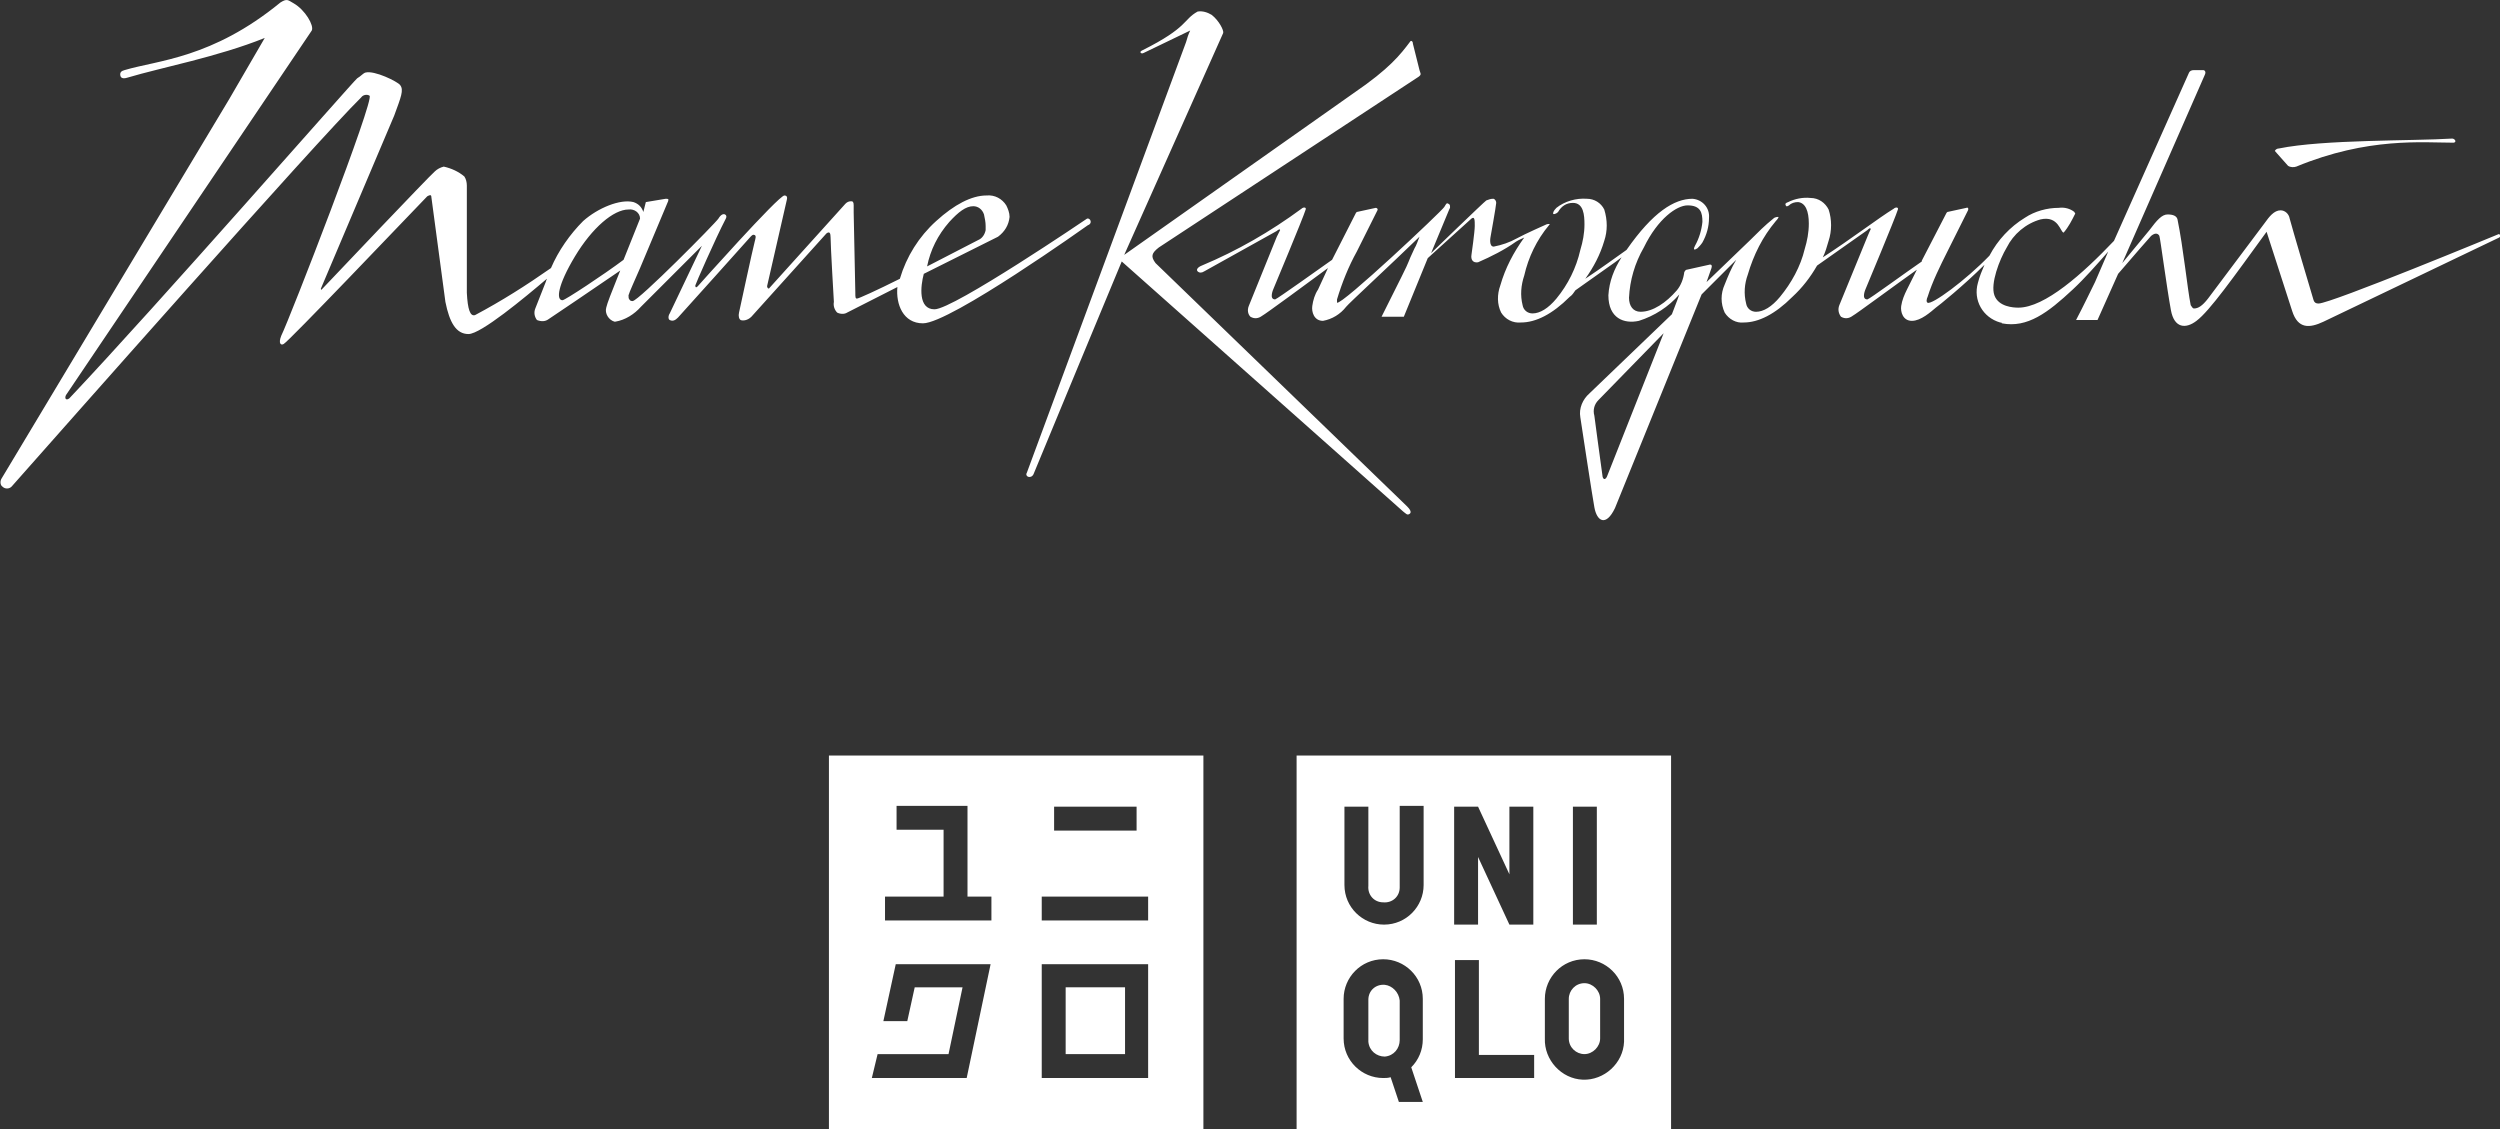 <?xml version="1.0" encoding="utf-8"?>
<!-- Generator: Adobe Illustrator 27.8.1, SVG Export Plug-In . SVG Version: 6.00 Build 0)  -->
<svg version="1.1" id="Layer_1" xmlns="http://www.w3.org/2000/svg" xmlns:xlink="http://www.w3.org/1999/xlink" x="0px" y="0px"
	 viewBox="0 0 303.1 136.9" style="enable-background:new 0 0 303.1 136.9;" xml:space="preserve">
<rect x="0" y="0" width="303.1" height="136.9" fill="#333333" stroke="none"/>
<style type="text/css">
	.st0{fill:#FFFFFF;}
</style>
<g id="Layer_2_00000098904391166528005200000005582853155442399114_">
	<g id="Calque_1">
		<g>
			<path class="st0" d="M192.1,119.2c-1.1,0-1.9,0.9-1.9,1.9v4.8c0,1.1,0.9,1.9,1.9,1.9s1.9-0.9,1.9-1.9v-4.8
				C194,120.1,193.1,119.2,192.1,119.2z"/>
			<path class="st0" d="M167.9,119.4c-1.1-0.1-2,0.7-2,1.8v4.8c0,0.1,0,0.2,0,0.3c0.1,1.1,1,1.8,2,1.8c1.1-0.1,1.8-1,1.8-2v-4.8
				C169.6,120.3,168.8,119.5,167.9,119.4z"/>
			<path class="st0" d="M157.2,91.6v45.4h45.4V91.6H157.2z M190.7,97.8h2.9v14.3h-2.9V97.8z M163,97.8h2.9v9.6c-0.1,1.1,0.7,2,1.8,2
				c1.1,0.1,2-0.7,2-1.8c0-0.1,0-0.2,0-0.3v-9.6h2.9v9.6c0,2.6-2.1,4.8-4.8,4.8c-2.6,0-4.8-2.1-4.8-4.8V97.8z M172.5,126
				c0,1.3-0.5,2.5-1.4,3.4l1.4,4.2h-2.9l-1-3c-0.3,0.1-0.6,0.1-0.9,0.1c-2.6,0-4.8-2.1-4.8-4.8v-4.8c0,0,0,0,0,0
				c0-2.6,2.1-4.8,4.8-4.8l0,0c0,0,0,0,0,0c2.6,0,4.8,2.1,4.8,4.8V126z M185.9,130.7h-9.5v-14.3h2.9v11.5h6.7V130.7z M185.9,112.1
				H183l-3.8-8.2v8.2h-2.9V97.8h2.9l3.8,8.2v-8.2h2.9V112.1z M196.9,125.9c0,0.1,0,0.3,0,0.4c-0.1,2.6-2.4,4.7-5,4.6
				c-2.6-0.1-4.7-2.4-4.6-5v-4.8c0-2.6,2.1-4.8,4.8-4.8c2.6,0,4.8,2.1,4.8,4.8V125.9z"/>
			<path class="st0" d="M100.5,136.9h45.4V91.6h-45.4V136.9z M127.8,97.8h10v2.9h-10V97.8z M126.3,108.7h12.9v2.9h-12.9V108.7z
				 M126.3,116.9h12.9v13.8h-12.9V116.9z M107.2,108.7h7.2v-8.1h-5.7v-2.9h8.6v11h2.9v2.9h-12.9V108.7z M106.4,127.8h8.6l1.7-8.1
				h-5.8l-0.9,4.1h-2.9l1.5-6.9h11.5l-2.9,13.8h-11.5L106.4,127.8z"/>
			<rect x="129.2" y="119.7" class="st0" width="7.2" height="8.1"/>
		</g>
		<path class="st0" d="M278.4,20.2L278.4,20.2c8.7-3.6,15.4-2.9,19.1-2.9c0.4-0.1,0.1-0.5-0.2-0.5c-4.8,0.3-15.6,0.1-21,1.2
			c-0.2,0-0.4,0.1-0.5,0.3l1.6,1.8C277.7,20.3,278.1,20.3,278.4,20.2 M302.9,28.4c0,0-20.3,8.4-21.8,8.4c-0.3,0-0.5-0.1-0.6-0.4
			c-0.6-2-2.5-8.4-2.9-9.9c-0.1-0.6-0.6-1-1.1-1c-0.8,0-1.4,0.8-1.9,1.5l-6.9,9.2c-0.7,0.9-1.2,1.2-1.7,1.2c-0.2,0-0.3-0.3-0.4-0.4
			c-0.4-2-0.9-7-1.6-10.4c-0.1-0.4-0.5-0.6-1.2-0.6s-1.3,0.7-2.2,1.9c-0.4,0.5-1.9,2.3-3.3,4l10-22.8c0.2-0.4,0-0.6-0.2-0.6H266
			c-0.3,0-0.5,0.1-0.6,0.3l-9.1,20.4c-3.8,4-8.4,8.1-11.6,8.1c-0.6,0-2.4-0.1-2.9-1.5s0.6-4.3,1.5-5.8c0.8-1.6,2.3-2.9,4.1-3.4
			c2.2-0.5,2.4,1.6,2.8,1.6c0.6-0.7,1-1.5,1.4-2.3c0-0.1-0.1-0.1-0.1-0.2c-0.5-0.4-1.2-0.6-1.9-0.5c-1.4,0-2.9,0.4-4.1,1.2
			c-1.8,1.1-3.3,2.7-4.3,4.6c-2.9,3-7,6-7.5,5.7c-0.2-0.1-0.1-0.5,0-0.7c0.6-1.9,1.5-3.7,2.4-5.5l2.5-5c0.1-0.2,0-0.4-0.2-0.3
			l-2.3,0.5l-0.1,0.1l-3,5.8v0.1c-1.9,1.3-6.4,4.6-6.6,4.6c-0.8,0-0.2-1.3-0.2-1.3s3.6-8.6,3.9-9.6c0.1-0.3-0.3-0.3-0.5-0.1
			c-1.8,1.1-5.2,3.7-8.6,5.9c0.3-0.6,0.5-1.3,0.7-2c0.4-1.2,0.4-2.6,0-3.8c-0.4-0.8-1.2-1.4-2.2-1.4c-0.9-0.1-1.9,0.1-2.7,0.5
			c-0.3,0.1-0.4,0.2-0.3,0.4s0.2,0.1,0.4,0c0.3-0.3,0.7-0.4,1.1-0.4c0.9,0.1,1.3,1.1,1.3,2.6l0,0c0,1.1-0.2,2.1-0.5,3.1
			c-0.5,2.1-1.6,4.1-3,5.8c-1,1.2-2,1.8-2.9,1.8c-0.6,0-1.1-0.4-1.2-1c-0.3-1.2-0.2-2.4,0.2-3.5c0.7-2.4,1.8-4.6,3.4-6.5
			c0.2-0.2,0.4-0.5,0.3-0.5s-0.4,0-0.6,0.2c-1,0.8-1.9,1.7-2.8,2.6l-5.3,5.1l0.6-1.7c0.1-0.3,0-0.5-0.3-0.4l-2.7,0.6
			c-0.1,0-0.2,0.1-0.3,0.3c-0.1,0.8-0.4,1.6-0.9,2.2c-1.3,1.5-2.9,2.6-4.4,2.6c-0.9,0-1.4-0.7-1.4-1.7c0.1-2.1,0.7-4.2,1.8-6.1
			c1.7-3.5,4-5.1,5.3-5.1c1.6,0,1.8,0.9,1.8,2c-0.1,1-0.4,2-0.9,2.9c-0.3,0.6,0,0.5,0.3,0.3c0.2-0.2,0.4-0.4,0.6-0.7
			c0.5-0.9,0.8-1.9,0.8-3c0.1-1.2-0.8-2.2-2-2.3c-2.2,0-4.8,1.6-8,6.2c-1.4,1-3.2,2.3-5,3.5c1-1.4,1.8-2.9,2.3-4.6
			c0.4-1.2,0.4-2.5,0-3.8c-0.4-0.8-1.2-1.3-2.1-1.3c-1.3-0.1-2.7,0.3-3.7,1.1c-0.4,0.4-0.4,0.6-0.4,0.7s0.3,0.1,0.6-0.2
			c0.4-0.7,1-1.1,1.8-1.1c1.3,0,1.4,1.5,1.4,2.6l0,0c0,1.1-0.2,2.1-0.5,3.1c-0.5,2.2-1.5,4.2-2.9,5.9c-1,1.2-2,1.8-2.9,1.8
			c-0.6,0-1.1-0.4-1.2-1c-0.3-1.2-0.2-2.4,0.2-3.6c0.5-2.2,1.5-4.3,3-6.1l0,0c0,0,0.1-0.1,0.1-0.1s-0.1-0.1-0.4,0
			c0,0-2.7,1.2-3.6,1.7c-0.9,0.5-1.8,0.8-2.8,1c-0.6,0-0.4-1.1-0.4-1.1s0.7-3.9,0.7-4.2c0-0.2-0.1-0.4-0.3-0.5c0,0-0.1,0-0.1,0
			c-0.3,0-0.5,0.1-0.8,0.2c-0.3,0.2-6.5,6.2-6.5,6.2l-0.2,0.2l2.2-5.3l0.1-0.2v-0.1l0,0c0-0.2,0-0.3-0.2-0.4s-0.2-0.1-0.5,0.4
			S162.7,37,162.1,36.7c0-0.1,0-0.3,0-0.4c0.6-2,1.4-4,2.4-5.8l2.5-5c0.1-0.2-0.1-0.3-0.2-0.3l-2.3,0.5l-0.1,0.1l-2.9,5.7
			c-1.7,1.2-6.6,4.7-6.9,4.8c-0.8,0-0.2-1.3-0.2-1.3s3.6-8.6,3.9-9.6c0.1-0.3-0.3-0.3-0.5-0.1c-3.8,2.8-7.8,5.1-12.1,6.9
			c-0.5,0.2-0.7,0.5-0.5,0.7s0.5,0.2,0.8,0l8.8-4.9c0.1-0.1,0.4-0.3,0.4-0.1l-0.4,0.8l-3.4,8.4c-0.2,0.5-0.1,1,0.2,1.3
			c0.5,0.3,1,0.2,1.4-0.1c0.4-0.2,5.7-4.1,8-5.8l-1.2,2.6c-0.4,0.6-0.6,1.3-0.7,2c-0.1,0.7,0.2,1.8,1.3,1.8c1.1-0.2,2.1-0.8,2.8-1.7
			c0.3-0.4,5.4-5.1,8.9-8.5c-0.2,0.5-0.4,1.1-0.6,1.4c-1,2.1-0.4,1.1-1.6,3.5l-2.4,4.8h2.7l2.9-7.1l5.3-4.8c0.4-0.3,0.4,0.2,0.4,0.9
			s-0.4,3.5-0.4,3.5c-0.1,0.6,0.2,1,0.8,0.9c1.6-0.7,3.2-1.5,4.6-2.5c0.3-0.2,0.8-0.4,1-0.5c-1.3,1.8-2.3,3.7-2.9,5.8
			c-0.4,1.1-0.4,2.3,0.1,3.3c0.5,0.8,1.4,1.3,2.4,1.2c1.8,0,3.8-1,5.9-3.1c0.3-0.2,0.5-0.5,0.7-0.8l4.8-3.4l0.8-0.6
			c-0.9,1.4-1.5,2.9-1.6,4.6c0,2.8,1.9,3.5,3.7,3.1c1.9-0.6,3.6-1.7,4.9-3.2c0,0-0.3,0.9-0.9,2.4l-10,9.6c-0.8,0.7-1.3,1.8-1.1,2.9
			c0,0,1.5,9.9,1.7,10.9c0.3,1.7,1.4,2.4,2.5,0.1l10.5-25.9l4.2-4.2c-0.6,1-1,2-1.4,3c-0.5,1.1-0.5,2.3,0,3.4
			c0.5,0.8,1.4,1.3,2.3,1.2c1.8,0,3.8-1,5.9-3.1c1.2-1.1,2.2-2.4,3-3.8l0,0l6.1-4.3c0.1-0.1,0.4-0.4,0.4-0.1c0,0-0.3,0.6-0.4,0.9
			l-3.4,8.3c-0.2,0.5-0.1,1,0.2,1.4c0.5,0.3,1,0.2,1.4-0.1c0.4-0.2,5.4-3.9,7.8-5.6l-1.2,2.4c-0.3,0.6-0.6,1.3-0.7,2
			c-0.1,0.7,0.2,1.8,1.3,1.8s2.3-1.1,2.9-1.6c0.3-0.2,3.4-2.7,5.9-5.2c-0.3,0.7-0.6,1.4-0.8,2.2c-0.6,2.1,0.6,4.2,2.7,4.8
			c0.1,0,0.2,0,0.2,0.1c3.1,0.6,5.6-1.3,8.6-4.1c1.4-1.3,2.9-3,4.3-4.6l-1.6,3.7c-0.6,1.2-1.3,2.7-2.3,4.6h2.6l2.5-5.6
			c1.8-2.1,3.9-4.5,4-4.6c0.6-0.5,0.9-0.2,1,0s0.9,6.3,1.4,9c0.4,2.2,1.8,2.3,3.1,1.3c1.6-1.2,4.5-5.3,8.5-10.8l0,0
			c0.1,0.3,2.4,7.4,3.1,9.6s2.1,2.1,3.8,1.3L303,28.8C303.3,28.6,303,28.3,302.9,28.4 M194.9,57.6c-0.2,0.6-0.5,0.6-0.6,0.2l0,0
			c-0.3-2.2-1-7.3-1-7.4c-0.2-0.7,0-1.4,0.5-1.9c0.4-0.4,4.2-4.3,7.9-8.1L194.9,57.6z M140.1,31.9c-0.6-0.8-0.5-1.2,0.4-1.9L172,9.3
			c0.4-0.3,0.2-0.4,0.1-0.8l-0.8-3.2C171.3,5,171.1,4.9,171,5c-1.2,1.6-2.5,3.3-6.9,6.3l-27.8,19.6L148.3,4c0.1-0.3-0.5-1.5-1.4-2.2
			c-0.5-0.3-1.1-0.5-1.7-0.4c-1.8,1-1.1,1.9-6.7,4.7c-0.2,0.1-0.3,0.2-0.2,0.3s0.2,0.1,0.4,0l5.6-2.7c-0.2,0.4-0.4,1-0.5,1.4
			l-19.3,52.2c-0.3,0.5,0.5,0.8,0.8,0.2c0.1-0.3,10.7-25.8,10.7-25.8l34.1,30.3c0.4,0.3,0.5,0.5,0.8,0.3s0-0.6-0.3-0.9L140.1,31.9z
			 M131.8,26.5c0,0-16.2,11-18.5,11c-2,0-1.7-2.8-1.3-4.3l9-4.5c0.8-0.6,1.3-1.4,1.4-2.4l0,0c0-0.5-0.2-1-0.4-1.4
			c-0.5-0.8-1.4-1.3-2.4-1.2c-1.8,0-3.9,1.1-6.1,3.1c-2.1,1.9-3.6,4.3-4.4,7c-2.8,1.4-5,2.4-5.2,2.4s-0.2-0.2-0.2-0.7l-0.2-9.7
			c0-0.2,0-0.7,0-0.9c0-0.4-0.1-0.5-0.3-0.5c-0.3,0-0.5,0.1-0.7,0.3l-9.2,10.2c-0.1,0.2-0.3,0-0.3-0.2l2.4-10.5
			c0.1-0.4-0.1-0.5-0.3-0.5c-0.7,0-10.5,11-10.5,11c-0.3,0.3-0.3,0-0.3-0.1s2.4-5.6,3.7-8.1l0,0c0.1-0.2,0.1-0.4-0.1-0.5
			s-0.5,0-0.8,0.5s-9.7,10-10.4,10c-0.1,0-0.3,0-0.4-0.2c-0.1-0.1-0.1-0.3-0.1-0.5c0.1-0.4,0.8-1.9,1.4-3.3c0.3-0.7,3.4-8.1,3.4-8.1
			c0.1-0.3,0-0.3-0.3-0.3l-2.4,0.4L78,25.7c-0.2-0.6-0.6-1-1.2-1.2c-1.6-0.4-4.3,0.7-6.1,2.3c-1.6,1.6-3,3.6-3.9,5.7
			c-3,2.1-6,4-9.2,5.7c-0.6,0.2-0.9-0.7-1-2.7l0-13c0-0.4-0.1-0.8-0.3-1.1c-0.7-0.6-1.6-1-2.5-1.2c-0.4,0.1-0.8,0.3-1.1,0.6
			c-0.7,0.6-12.1,12.6-13.7,14.3c-0.1,0.1-0.1-0.1-0.1-0.1L47.8,14c0.8-2.2,1.2-3.1,0.7-3.7c-0.3-0.4-3.1-1.8-4.2-1.5
			c-0.3,0.1-0.5,0.4-1,0.7C42.7,10,19,37.1,8.4,48.3c-0.4,0.3-0.6,0-0.4-0.4L37.8,3.7c0.3-0.6-0.8-2.5-2.2-3.3
			C34.9,0,34.8-0.2,34,0.3c-8.3,6.8-14.9,7-18.9,8.2c-0.4,0.1-0.6,0.3-0.5,0.7s0.6,0.3,0.9,0.2c4-1.2,10.9-2.5,16.6-4.8L27.8,12
			l-27.6,46c-0.2,0.3-0.2,0.8,0.1,1c0.3,0.3,0.8,0.3,1.1,0c5.5-6.2,37-41.9,42.4-47.2c0.2-0.3,0.7-0.4,1-0.2
			c0.7,0.3-9.7,27.1-10.7,29.1c-0.4,1,0,1.2,0.3,1c0.6-0.3,14.7-15.1,17.4-17.9c0.2-0.1,0.5-0.3,0.5,0.1L54,36.6
			c0.5,2.5,1.3,3.9,2.8,3.9s6.8-4.4,9.5-6.7c0,0.1-0.1,0.2-0.1,0.3l-1.3,3.3c-0.2,0.5-0.1,1,0.2,1.4c0.5,0.2,1,0.2,1.4-0.1
			c0.3-0.2,5.8-3.9,8.7-5.9l-0.4,1c-0.6,1.5-1.2,3-1.3,3.5c-0.2,0.7,0.3,1.5,1,1.7c0,0,0.1,0,0.1,0c1.2-0.2,2.3-0.9,3.1-1.8
			c0.4-0.4,4.6-4.6,7.4-7.4l-3.9,8.2c-0.2,0.3-0.2,0.7,0,0.8c0.4,0.2,0.7,0,1-0.3s8.8-9.8,8.8-9.8c0.2-0.2,0.3-0.3,0.5-0.2
			s0.1,0.4,0,0.8c-0.2,0.7-1.9,8.6-1.9,8.6c-0.1,0.4,0,0.8,0.2,0.9s0.8,0.1,1.3-0.4c0.1-0.1,9.1-10.1,9.1-10.1
			c0.4-0.3,0.5,0,0.5,0.5c0,1,0.4,7.8,0.4,7.8c-0.1,0.5,0.1,1,0.4,1.3c0.4,0.2,0.9,0.2,1.2,0l6.1-3.1c-0.2,2.1,0.7,4.4,3.1,4.4
			c3.3,0,20-11.9,20-11.9C132.5,27.1,132.2,26.4,131.8,26.5 M115.1,26.9c1.1-1.2,2-1.9,2.9-1.9c0.6,0,1.1,0.4,1.3,1
			c0.1,0.5,0.2,0.9,0.2,1.4c0,0.1,0,0.2,0,0.4c0,0,0,0,0,0.1c-0.1,0.5-0.4,1-0.9,1.2l-6.2,3.2C112.8,30.3,113.7,28.5,115.1,26.9
			 M68.2,36.4c-0.8,0-0.6-1.8,1.5-5.3s4.7-5.7,6.5-5.7c0.7-0.1,1.4,0.4,1.4,1.1c0,0,0,0,0,0l-2,5C73.2,33.3,68.5,36.4,68.2,36.4"/>
	</g>
</g>
</svg>
